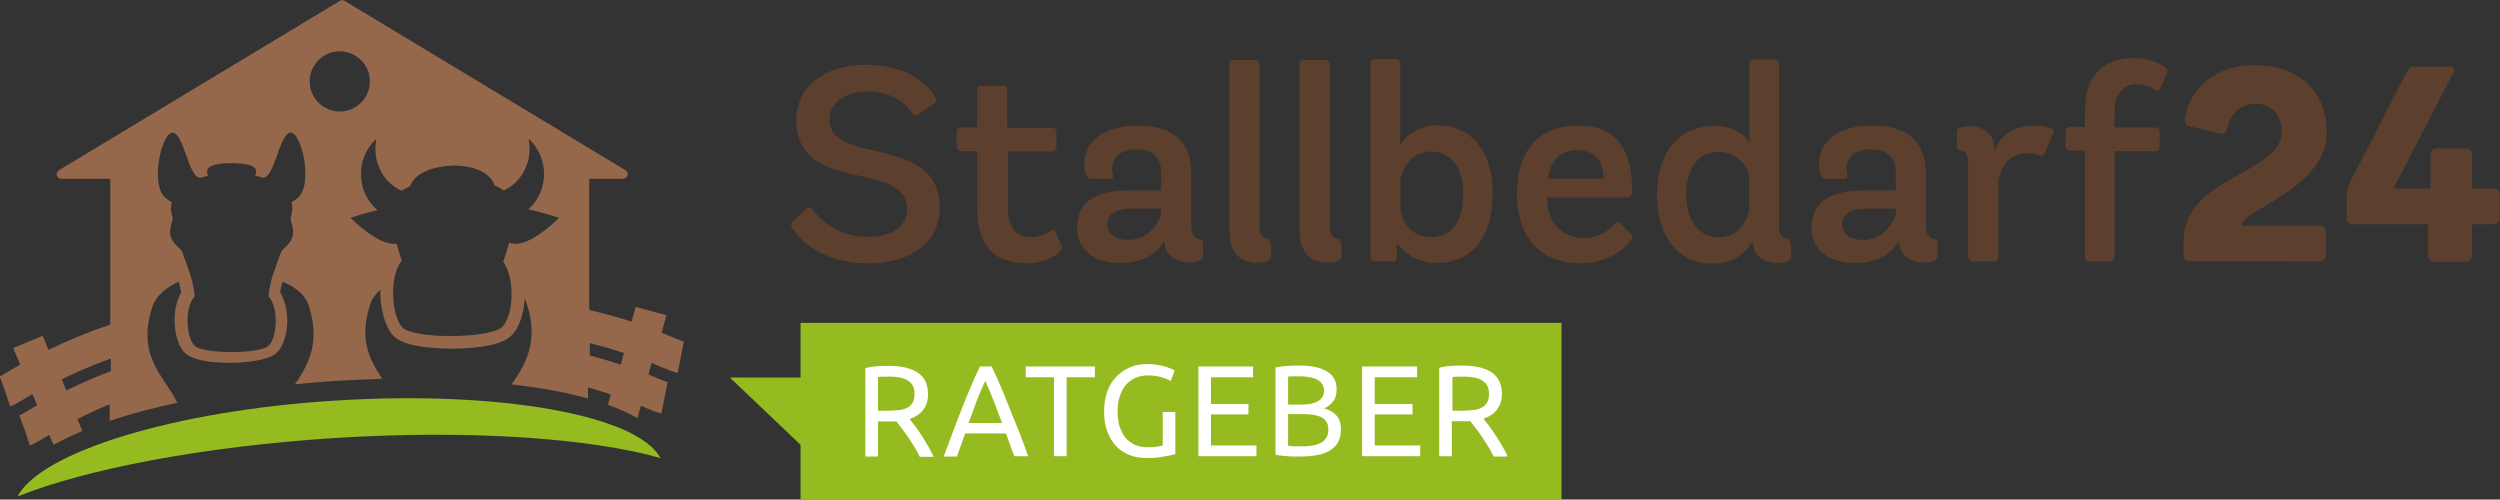 <?xml version="1.0" encoding="utf-8"?>
<!-- Generator: Adobe Illustrator 25.2.0, SVG Export Plug-In . SVG Version: 6.00 Build 0)  -->
<svg version="1.1" id="Ebene_1" xmlns="http://www.w3.org/2000/svg" xmlns:xlink="http://www.w3.org/1999/xlink" x="0px" y="0px"
	 viewBox="0 0 813.8 162.6" enable-background="new 0 0 813.8 162.6" xml:space="preserve">
<rect x="0" y="0" width="813.8" height="162.6" fill="#333333" stroke="none"/>
<g>
	<path fill="#95684C" d="M215.6,119.6c2.5,1,3.8,1.6,5,1.8l2-10.2c-0.4-0.1-1.8-0.7-3.1-1.2c-1.1-0.5-2.5-1-4.1-1.7l1.5-5.7l-10-2.7
		l-1.3,4.8c-4-1.3-8.6-2.6-13.8-3.8V58.2h11c0.7,0,1.3-0.5,1.5-1.1c0.2-0.7-0.1-1.4-0.7-1.7L112.2,0.3c-0.5-0.3-1.1-0.3-1.6,0
		L19.2,55.4c-0.6,0.4-0.9,1.1-0.7,1.7c0.2,0.7,0.8,1.1,1.5,1.1h15.9v47.5c-7.9,2.6-14.6,5.5-20.1,8.2l-1.9-4.6l-9.6,4l2.3,5.4
		c-1.5,0.8-2.8,1.6-3.8,2.2c-1.2,0.7-2.5,1.5-2.9,1.6l1.8,4.9l1.6,4.9c1.2-0.4,2.4-1.1,4.7-2.5c0.8-0.4,1.6-1,2.6-1.5l1.5,3.6
		c-1.1,0.6-2,1.2-2.9,1.7c-1.2,0.7-2.5,1.5-2.9,1.6l1.8,4.9l0,0l1.6,4.9c1.2-0.4,2.4-1.1,4.7-2.5c0.5-0.3,1.1-0.6,1.6-1l1.4,3.3
		c2.8-1.5,5.9-3,9.4-4.5l-1.6-3.9c3-1.5,6.5-3.2,10.5-4.8v5.4c6.5-2.2,14-4.2,22-5.9c-4.1-8.7-13.8-15.2-7.8-32.1
		c1.5-3.2,4.5-5.6,8.3-7.3c0.3,1.2,0.6,2.4,0.8,3.5c-3.4,5.6-2.6,15.8,1.1,19.6c2.1,2.3,8.3,3.3,14.5,3.3c6.5,0,13.2-1.1,15.3-3.1
		c4.3-3.9,4.8-14.2,1.3-19.8c0.1-1.1,0.4-2.3,0.8-3.5c4.1,1.7,7.2,4.2,8.3,7.2c4.3,12.3,0,20-4.3,26.2c4.2-0.4,8.5-0.8,12.8-1.1
		c5.3-0.3,10.5-0.5,15.6-0.7c-4-6.1-7.9-12.9-3.6-25.1c0.7-1.5,1.8-2.8,3-3.9c-0.1,5.9,1.4,11.8,4.1,14.8c1,1,3.5,3.8,15.7,4.3
		c0.6,0,1.7,0.1,3.1,0.1c5.5,0,15.8-0.5,19.6-4.1c2.7-2.5,4.2-7.2,4.5-12.2c0.2,0.4,0.4,0.7,0.5,1.1c4.4,12.7-0.3,20.5-4.8,26.8
		c9.4,1.1,17.8,2.6,24.9,4.6v-3.6c2.7,0.8,5.2,1.5,7.4,2.3l-0.9,3.4c3.7,1.3,7,2.8,9.6,4.3l1.1-4c0.6,0.2,1.2,0.5,1.7,0.7
		c2.5,1,3.8,1.6,5,1.8l2-10.2c-0.4-0.1-1.8-0.7-3.1-1.2c-0.9-0.4-1.9-0.8-3.1-1.3l1-3.8C213.9,118.9,214.8,119.3,215.6,119.6z
		 M36.1,120.8c-5.6,2.1-10.4,4.3-14.5,6.3l-1.5-3.6c4.4-2.2,9.8-4.6,16-6.8V120.8z M96.7,64.6c-0.6,0.5-1.2,0.9-1.8,1.2
		c0.4,2.3,0.4,2.3-0.3,5.1c-0.2,0.9,1.4,3.7,0.6,6.2c-0.8,2.6-3.3,3.9-3.7,4.9c-2,5.7-3.6,9-4.1,14.5c0,0,0.1,0,0.1,0.1
		c3.2,3.4,2.8,13,0,15.9c-1.4,1.4-6.6,2.1-11.9,2.1l0,0c-0.1,0-0.1,0-0.2,0c-0.1,0-0.1,0-0.2,0l0,0c-5.3,0-10.6-0.7-11.9-2.1
		c-2.8-2.9-3.2-12.6,0-15.9c0,0,0.1,0,0.1-0.1c-0.5-5.4-2.1-8.8-4.1-14.5c-0.4-1.1-2.9-2.4-3.7-4.9c-0.8-2.6,0.8-5.4,0.6-6.2
		c-0.7-2.8-0.7-2.8-0.3-5.1c-0.6-0.3-1.2-0.7-1.8-1.2c-5.6-4.1-1.4-22.2,2.3-21.4c3.7,0.9,5.1,15.5,9.1,14.6
		c0.7-0.2,1.5-0.4,2.2-0.6c-0.8-2-0.5-4,7.5-4.1l0,0c0.1,0,0.1,0,0.2,0c0.1,0,0.1,0,0.2,0l0,0c8,0.1,8.3,2.1,7.5,4.1
		c0.8,0.2,1.5,0.3,2.2,0.6c4,0.9,5.4-13.7,9.1-14.6C98.1,42.4,102.3,60.5,96.7,64.6z M100.8,26.5c0-5.4,4.4-9.8,9.8-9.8
		c5.4,0,9.8,4.4,9.8,9.8c0,5.4-4.4,9.8-9.8,9.8S100.8,31.9,100.8,26.5z M166.8,79.3c-0.4-0.1-0.8-0.2-1.1-0.3
		c-0.5,2.1-1.2,4.2-1.9,6.2c4,5.5,3.4,17.7-0.4,21.3c-3.9,3.7-28.9,4-32.5,0c-3.6-4-4.2-16.9-0.1-21.6c-0.6-1.8-1.2-3.7-1.7-5.6
		c-5.8,1-15-8.4-15-8.4s4.2-1.4,8.8-2.5c-3.3-2.7-5.4-7-5.4-11.8c0-4.6,2-8.7,5-11.4c-0.2,1-0.3,2.1-0.3,3.2
		c0,6.3,3.6,11.6,8.6,13.7c0.8-0.5,1.7-1,2.7-1.5c0.1-0.2,0.1-0.4,0.2-0.5c3.3-7.7,23.9-8.8,27.2,0c0,0,0,0.1,0,0.2
		c1.2,0.5,2.2,1.1,3.1,1.7c4.9-2.2,8.4-7.5,8.4-13.6c0-1.1-0.1-2.2-0.3-3.2c3,2.7,5,6.8,5,11.4c0,4.7-2,8.8-5.1,11.5
		c5,1.2,10,2.8,10,2.8S172.7,80.4,166.8,79.3z M202.1,118.7c-3-1-6.4-2-10.1-3v-4c4.1,1,7.8,2.1,11.1,3.2L202.1,118.7z"/>
	<polygon fill="#95BB20" points="318.6,105.1 261,105.1 260.6,105.1 260.6,122.9 237.6,122.9 260.6,144.8 260.6,162.7 508.3,162.7 
		508.3,105.1 	"/>
	<g>
		<path fill="#FFFFFF" d="M328.5,132.5c-0.9-2.4-1.9-4.6-2.8-6.8c-0.9-2.2-1.9-4.3-2.9-6.4H319c-1,2.1-2,4.2-2.9,6.4
			c-0.9,2.2-1.9,4.4-2.8,6.8c-0.9,2.4-1.9,4.9-2.9,7.5c-1,2.6-2,5.5-3.2,8.6h4.3l2.7-7.5h13.3c0.4,1.3,0.9,2.5,1.3,3.7
			s0.9,2.5,1.4,3.7h4.5c-1.1-3.1-2.2-6-3.2-8.6C330.4,137.3,329.4,134.8,328.5,132.5z M315.3,137.7c0.9-2.5,1.8-4.8,2.6-7.1
			c0.9-2.3,1.8-4.5,2.8-6.6c1,2.1,1.9,4.3,2.8,6.6c0.9,2.3,1.8,4.7,2.7,7.1H315.3z"/>
		<path fill="#FFFFFF" d="M299.9,141.6c-0.7-1.1-1.4-2.1-2.1-3c-0.7-0.9-1.3-1.7-1.7-2.2c2-0.7,3.5-1.7,4.5-3.1c1-1.4,1.5-3,1.5-5
			c0-3.1-1.1-5.4-3.2-6.9c-2.2-1.5-5.3-2.3-9.4-2.3c-1.2,0-2.5,0-3.9,0.1s-2.7,0.3-3.9,0.6v28.8h4.1v-11.4h3.7h1.2
			c0.4,0,0.8,0,1.1,0c0.5,0.6,1.1,1.4,1.8,2.3c0.7,0.9,1.3,1.8,2,2.8c0.7,1,1.3,2,2,3.1c0.7,1.1,1.3,2.2,1.8,3.3h4.5
			c-0.5-1.1-1.1-2.3-1.8-3.5C301.3,143.8,300.6,142.7,299.9,141.6z M295.4,132.7c-0.8,0.4-1.7,0.7-2.9,0.8c-1.1,0.1-2.4,0.2-3.8,0.2
			h-2.9v-11c0.9-0.1,2.3-0.1,4-0.1c1.1,0,2.1,0.1,3.1,0.3c1,0.2,1.8,0.5,2.5,0.9c0.7,0.4,1.3,1,1.7,1.7c0.4,0.7,0.6,1.6,0.6,2.7
			c0,1.2-0.2,2.1-0.6,2.8C296.7,131.8,296.2,132.3,295.4,132.7z"/>
		<polygon fill="#FFFFFF" points="333.9,122.8 343.1,122.8 343.1,148.5 347.2,148.5 347.2,122.8 356.4,122.8 356.4,119.3 
			333.9,119.3 		"/>
		<path fill="#FFFFFF" d="M431,132.9c1.3-0.5,2.3-1.3,3-2.3c0.8-1,1.1-2.3,1.1-3.9c0-1.4-0.3-2.6-0.9-3.6c-0.6-1-1.5-1.8-2.6-2.4
			c-1.1-0.6-2.4-1-3.8-1.3c-1.5-0.3-3.1-0.4-4.8-0.4c-0.6,0-1.2,0-1.9,0c-0.7,0-1.4,0.1-2,0.1c-0.7,0.1-1.4,0.1-2,0.2
			c-0.7,0.1-1.3,0.2-1.9,0.3V148c0.6,0.1,1.2,0.3,1.9,0.3c0.7,0.1,1.4,0.2,2,0.2c0.7,0.1,1.4,0.1,2.1,0.1s1.3,0,1.9,0
			c4.7,0,8.1-0.7,10.2-2.2c2.2-1.5,3.2-3.7,3.2-6.6c0-2-0.5-3.5-1.5-4.6C434.1,134.2,432.7,133.4,431,132.9z M419.3,122.6
			c0.5-0.1,1-0.1,1.6-0.1c0.6,0,1.4,0,2.5,0c1,0,2,0.1,3,0.3c0.9,0.2,1.7,0.4,2.4,0.8c0.7,0.4,1.2,0.8,1.6,1.4s0.6,1.3,0.6,2.1
			c0,0.9-0.2,1.6-0.6,2.2c-0.4,0.6-0.9,1.1-1.6,1.4c-0.7,0.4-1.4,0.6-2.3,0.8c-0.9,0.1-1.9,0.2-2.9,0.2h-4.3L419.3,122.6
			L419.3,122.6z M431.6,142.7c-0.5,0.7-1.1,1.3-2,1.6c-0.8,0.4-1.8,0.7-2.8,0.8c-1.1,0.2-2.2,0.2-3.4,0.2c-0.6,0-1.2,0-1.7,0
			s-0.9,0-1.3-0.1c-0.4,0-0.8-0.1-1.1-0.1v-10.3h5.3c1.2,0,2.2,0.1,3.2,0.3c1,0.2,1.8,0.4,2.5,0.8s1.2,0.9,1.6,1.6s0.5,1.5,0.5,2.4
			C432.4,141.1,432.1,142,431.6,142.7z"/>
		<path fill="#FFFFFF" d="M488.9,145c-0.7-1.2-1.4-2.4-2.2-3.5c-0.7-1.1-1.4-2.1-2.1-3c-0.7-0.9-1.3-1.7-1.7-2.2
			c2-0.7,3.5-1.7,4.5-3.1c1-1.4,1.5-3,1.5-5c0-3.1-1.1-5.4-3.2-6.9c-2.2-1.5-5.3-2.3-9.4-2.3c-1.2,0-2.5,0-3.9,0.1
			c-1.4,0.1-2.7,0.3-3.9,0.6v28.8h4.1v-11.4h3.7h1.2c0.4,0,0.8,0,1.1,0c0.5,0.6,1.1,1.4,1.8,2.3c0.7,0.9,1.3,1.8,2,2.8
			c0.7,1,1.3,2,2,3.1c0.7,1.1,1.3,2.2,1.8,3.3h4.5C490.3,147.4,489.6,146.2,488.9,145z M482.3,132.7c-0.8,0.4-1.7,0.7-2.8,0.8
			c-1.1,0.1-2.4,0.2-3.8,0.2h-2.9v-11c0.9-0.1,2.3-0.1,4-0.1c1.1,0,2.1,0.1,3.1,0.3c1,0.2,1.8,0.5,2.5,0.9c0.7,0.4,1.3,1,1.7,1.7
			c0.4,0.7,0.6,1.6,0.6,2.7c0,1.2-0.2,2.1-0.6,2.8C483.6,131.8,483,132.3,482.3,132.7z"/>
		<polygon fill="#FFFFFF" points="447.5,134.9 459.8,134.9 459.8,131.5 447.5,131.5 447.5,122.8 461.3,122.8 461.3,119.3 
			443.4,119.3 443.4,148.5 462.3,148.5 462.3,145 447.5,145 		"/>
		<polygon fill="#FFFFFF" points="394.2,134.9 406.4,134.9 406.4,131.5 394.2,131.5 394.2,122.8 407.9,122.8 407.9,119.3 
			390.1,119.3 390.1,148.5 409,148.5 409,145 394.2,145 		"/>
		<path fill="#FFFFFF" d="M378.5,145c-0.4,0.1-1,0.2-1.8,0.4c-0.8,0.1-1.8,0.2-3,0.2c-1.7,0-3.1-0.3-4.3-0.8
			c-1.2-0.6-2.3-1.4-3.1-2.4c-0.8-1-1.4-2.3-1.9-3.7c-0.4-1.4-0.6-3-0.6-4.8s0.2-3.4,0.7-4.9c0.5-1.4,1.1-2.7,2-3.7
			c0.9-1,1.9-1.8,3.1-2.3c1.2-0.5,2.6-0.8,4.1-0.8c1.4,0,2.8,0.2,4.1,0.5c1.4,0.4,2.4,0.8,3.3,1.3l1.3-3.4c-0.2-0.1-0.5-0.3-1-0.5
			c-0.5-0.2-1.1-0.4-1.8-0.7c-0.7-0.2-1.6-0.4-2.6-0.6c-1-0.2-2.2-0.3-3.5-0.3c-1.9,0-3.8,0.3-5.5,1c-1.7,0.7-3.2,1.7-4.5,3
			c-1.3,1.3-2.3,2.9-3,4.8c-0.7,1.9-1.1,4.1-1.1,6.5c0,2.5,0.3,4.6,1,6.5s1.6,3.5,2.8,4.8c1.2,1.3,2.7,2.3,4.4,3s3.6,1,5.6,1
			c1,0,2,0,3-0.1s1.9-0.2,2.7-0.4c0.8-0.1,1.6-0.3,2.2-0.4c0.6-0.1,1.1-0.3,1.5-0.4v-13.7h-4.1L378.5,145L378.5,145z"/>
	</g>
	<path fill="#5C402D" d="M303.8,33.9c1.3-0.9,1-1.6,0.5-2.4c-1.9-3.3-7.8-10.4-22.6-10.4c-14.5,0-22.5,8.2-22.5,17.9
		c0,24.8,36.1,12.6,36.1,29.1c0,5.5-4.8,9-12.8,9c-10.2,0-16.1-6.3-18.1-8.9c-0.5-0.8-1.4-0.8-2.2,0l-3.9,3.7
		c-0.8,0.6-0.9,1.5-0.5,2.2c2,3.1,8.8,11.6,24.7,11.6c16.3,0,23.4-8.7,23.4-18c0-24.5-35.9-13.5-35.9-28.8c0-5,4.4-9.1,12.4-9.1
		c9.1,0,13.3,5,14.7,7.2c0.4,0.6,1,0.7,2.1,0.1L303.8,33.9z M327.9,41.5v-12c0-1.1-0.5-1.6-1.6-1.6h-6.6c-1.1,0-1.6,0.5-1.6,1.5
		v12.1h-5c-1.1,0-1.7,0.5-1.7,1.5v4.6c0,1,0.6,1.6,1.7,1.6h5v18.5c0,11.6,4.7,18,16.5,18c5.2,0,8.9-2.5,10.5-3.8
		c0.6-0.5,0.8-1,0.5-1.8l-2-4.7c-0.4-0.8-1-0.7-1.5-0.3c-1.2,0.8-3.4,2.1-6.3,2.1c-5.3,0-7.7-3.2-7.7-9.8V49.3h14.2
		c1,0,1.6-0.6,1.6-1.6v-4.6c0-1-0.6-1.5-1.6-1.5h-14.4V41.5z M391.6,79.2c0-1.1-0.9-1.4-1.4-1.4c-1.5-0.4-2.4-1.8-2.4-4.3V56.8
		c0-10.1-5.3-15.9-17.5-15.9c-11.3,0-17.3,5.3-17.3,12.4c0,2.8,0.4,4.9,2.6,4.9h5.2c1.3,0,1.7-0.4,1.5-1c-0.1-0.6-0.3-1.2-0.3-2.3
		c0-3.7,2.8-6.3,8-6.3c5.1,0,8,2.4,8,7.7V62h-10.2c-12.1,0-17.2,4.4-17.2,12.1c0,6.9,5.2,11.5,14.1,11.5c8.8,0,12.8-4.4,14.4-7.3
		v0.2c0,4.4,3.4,6.9,8.1,6.9c3.6,0,4.4-1.2,4.4-2.1L391.6,79.2L391.6,79.2z M378,69.6c0,0-2.3,8.5-10.7,8.5c-4.1,0-6.8-1.8-6.8-5.1
		c0-3.2,2.6-5.1,7.7-5.1h9.8V69.6z M413.6,79.2c0-1.3-0.9-1.4-1.4-1.5c-1.6-0.4-2.2-1.7-2.2-4V21.1c0-1.1-0.5-1.6-1.6-1.6h-6.7
		c-1.1,0-1.5,0.5-1.5,1.5v54c0,7.3,3.4,10.5,9.2,10.5c3.4-0.1,4.4-1,4.4-2v-4.3H413.6z M436.5,79.2c0-1.3-0.9-1.4-1.4-1.5
		c-1.6-0.4-2.2-1.7-2.2-4V21.1c0-1.1-0.5-1.6-1.6-1.6h-6.7c-1.1,0-1.5,0.5-1.5,1.5v54c0,7.3,3.4,10.5,9.2,10.5c3.4-0.1,4.4-1,4.4-2
		v-4.3H436.5z M453.2,85.1c1.1,0,1.5-0.5,1.5-1.6v-4.2c1.1,1,4.8,6.3,13.1,6.3c9.5,0,18.1-6.3,18.1-22.7c0-15.6-8.8-22.1-17.6-22.1
		c-9.3,0-12.4,6.4-12.5,6.5V20.8c0-1-0.5-1.6-1.5-1.6h-6.6c-1.1,0-1.6,0.5-1.6,1.6v62.6c0,1.1,0.5,1.6,1.6,1.6h5.5V85.1z M455.9,58
		c0,0,1.8-8.7,9.9-8.7c5.3,0,10.5,3.8,10.5,13.9c0,9.5-4.4,14-10.4,14c-7.8,0-10-7.1-10-8.6V58z M529.4,64.3c1.5,0,1.9-0.6,1.9-2.2
		c0-14.3-5.9-21.2-17.4-21.2c-13.2,0-20.1,8.1-20.1,22.4c0,15.3,9.2,22.4,20.3,22.4c10.1,0,15.2-5.3,17-7.7c0.5-0.6,0.4-1.4-0.4-2
		l-3.4-3.4c-0.6-0.7-1.2-0.2-1.9,0.6c-1.6,1.7-4.8,4.3-9.9,4.3c-4.5,0-11.5-2.6-11.9-12.7v-0.5L529.4,64.3L529.4,64.3z M503.9,58.2
		c0.9-6.6,4.5-9.3,9.5-9.3c6.1,0,8.6,3.9,8.6,9.3H503.9z M569.4,68.4c-0.1,0.5-1.6,8.9-10,8.9c-5.3,0-10.5-4.3-10.5-13.9
		c0-9.5,4.7-14,10.4-14c7.5,0,10,6.5,10.1,8.2V68.4z M582.8,79.2c0-1.2-0.8-1.4-1.3-1.5c-1.7-0.4-2.4-1.6-2.4-4.4V21
		c0-1-0.5-1.6-1.6-1.6H571c-1.1,0-1.5,0.5-1.5,1.6v25.5C569.3,46,566.4,41,558,41c-9.5,0-18.6,6.3-18.6,22.6
		c0,15.5,8.9,22.2,17.5,22.2c9.7,0,12.9-6,13.7-7.5v0.8c0.3,4.3,3.6,6.5,8.1,6.5c3.1,0,4.3-1,4.3-2v-4.4H582.8z M630.7,79.2
		c0-1.1-0.9-1.4-1.4-1.4c-1.5-0.4-2.4-1.8-2.4-4.3V56.8c0-10.1-5.3-15.9-17.5-15.9c-11.3,0-17.3,5.3-17.3,12.4
		c0,2.8,0.4,4.9,2.6,4.9h5.2c1.3,0,1.7-0.4,1.5-1c-0.1-0.6-0.3-1.2-0.3-2.3c0-3.7,2.8-6.3,8-6.3c5.1,0,8,2.4,8,7.7V62h-10.2
		c-12.1,0-17.2,4.4-17.2,12.1c0,6.9,5.2,11.5,14.1,11.5c8.8,0,12.8-4.4,14.4-7.3v0.2c0,4.4,3.4,6.9,8.1,6.9c3.6,0,4.4-1.2,4.4-2.1
		L630.7,79.2L630.7,79.2z M617.2,69.6c0,0-2.3,8.5-10.7,8.5c-4.1,0-6.8-1.8-6.8-5.1c0-3.2,2.6-5.1,7.7-5.1h9.8V69.6z M640.8,83.6
		c0,1,0.5,1.5,1.5,1.5h6.7c1,0,1.5-0.6,1.5-1.6V60.2c0-4.4,2.7-10.3,9.2-10.3c2,0,3.4,0.4,4.3,0.7c0.7,0.3,1.1,0.1,1.5-0.7l2.8-6.3
		c0.5-1,0.2-1.4-0.6-1.8c-1.2-0.5-3-0.9-5.2-0.9c-8.3,0-12.1,4.4-13.3,8.6v-1.6c-0.4-4.8-3.9-6.8-8-6.8c-2.9,0-4.2,0.6-4.2,1.8v4.5
		c0,1.1,0.5,1.4,1.1,1.4c1.5,0.3,2.6,1.5,2.6,4.2v30.6H640.8z M678.7,49.2v34.3c0,1.1,0.5,1.6,1.5,1.6h6.6c1.1,0,1.5-0.6,1.5-1.6
		V49.2h13.2c1,0,1.5-0.5,1.5-1.5v-4.6c0-1-0.5-1.6-1.5-1.6h-13.2v-5c0-5.7,2.6-9.1,7.3-9.1c3.1,0,4.9,1.2,6,1.9
		c0.5,0.4,1,0.5,1.5-0.4l2.2-4.7c0.5-1,0.3-1.7-0.5-2.2c-1.5-1.2-4.9-3.1-10.1-3.1c-11.1,0-16,7-16,17v5.4h-4.8
		c-1,0-1.5,0.6-1.5,1.6v4.6c0,1,0.5,1.5,1.5,1.5h4.8V49.2z M755,85.1c1.3,0,2.1-0.8,2.1-2.1v-7.5c0-1.3-0.8-2-2.1-2h-25.1V73
		c0-4.6,27.5-11.7,27.5-29.9c0-13.5-9.3-21.9-23.4-21.9c-15.1,0-21.7,9.9-22.8,17.2c-0.1,0.8,0,2.4,1.5,2.7l10.2,2.4
		c1.2,0.3,1.9-0.7,2-1.4c0.7-4,3.5-8.3,9.4-8.3c5.6,0,8.4,3.8,8.4,9.2c0,13.8-31.9,14.2-31.9,35.6v4.7c0,1.1,0.8,1.7,2,1.7L755,85.1
		L755,85.1z M804.7,73h6.9c1.3,0,2.1-0.8,2.1-2v-7.6c0-1.2-0.7-2-2.1-2h-6.9v-11c0-1.3-0.7-2.1-2-2.1h-9.5c-1.2,0-2,0.8-2,2.2v10.9
		h-12.1l19.5-37.7c0.6-1.2,0.3-2-1.1-2h-11.8c-0.9,0-1.7,0.7-2.3,1.8L765,59.3c-0.9,1.7-1.1,3.2-1.1,4.7v7.1c0,1.2,0.9,1.9,2.2,1.9
		h24.3v10.1c0,1.3,0.7,2.1,1.9,2.1h10.4c1.2,0,2.1-0.8,2-2.1L804.7,73L804.7,73z"/>
	<path fill="#95BB20" d="M109.1,130.4c-52.7,3.3-95.8,16.8-103.4,31.2c22.6-9,60.2-16.2,102.9-19c44.2-2.8,83.4,0,106.4,6.5
		C207.6,135.2,162.8,127,109.1,130.4z"/>
</g>
</svg>
